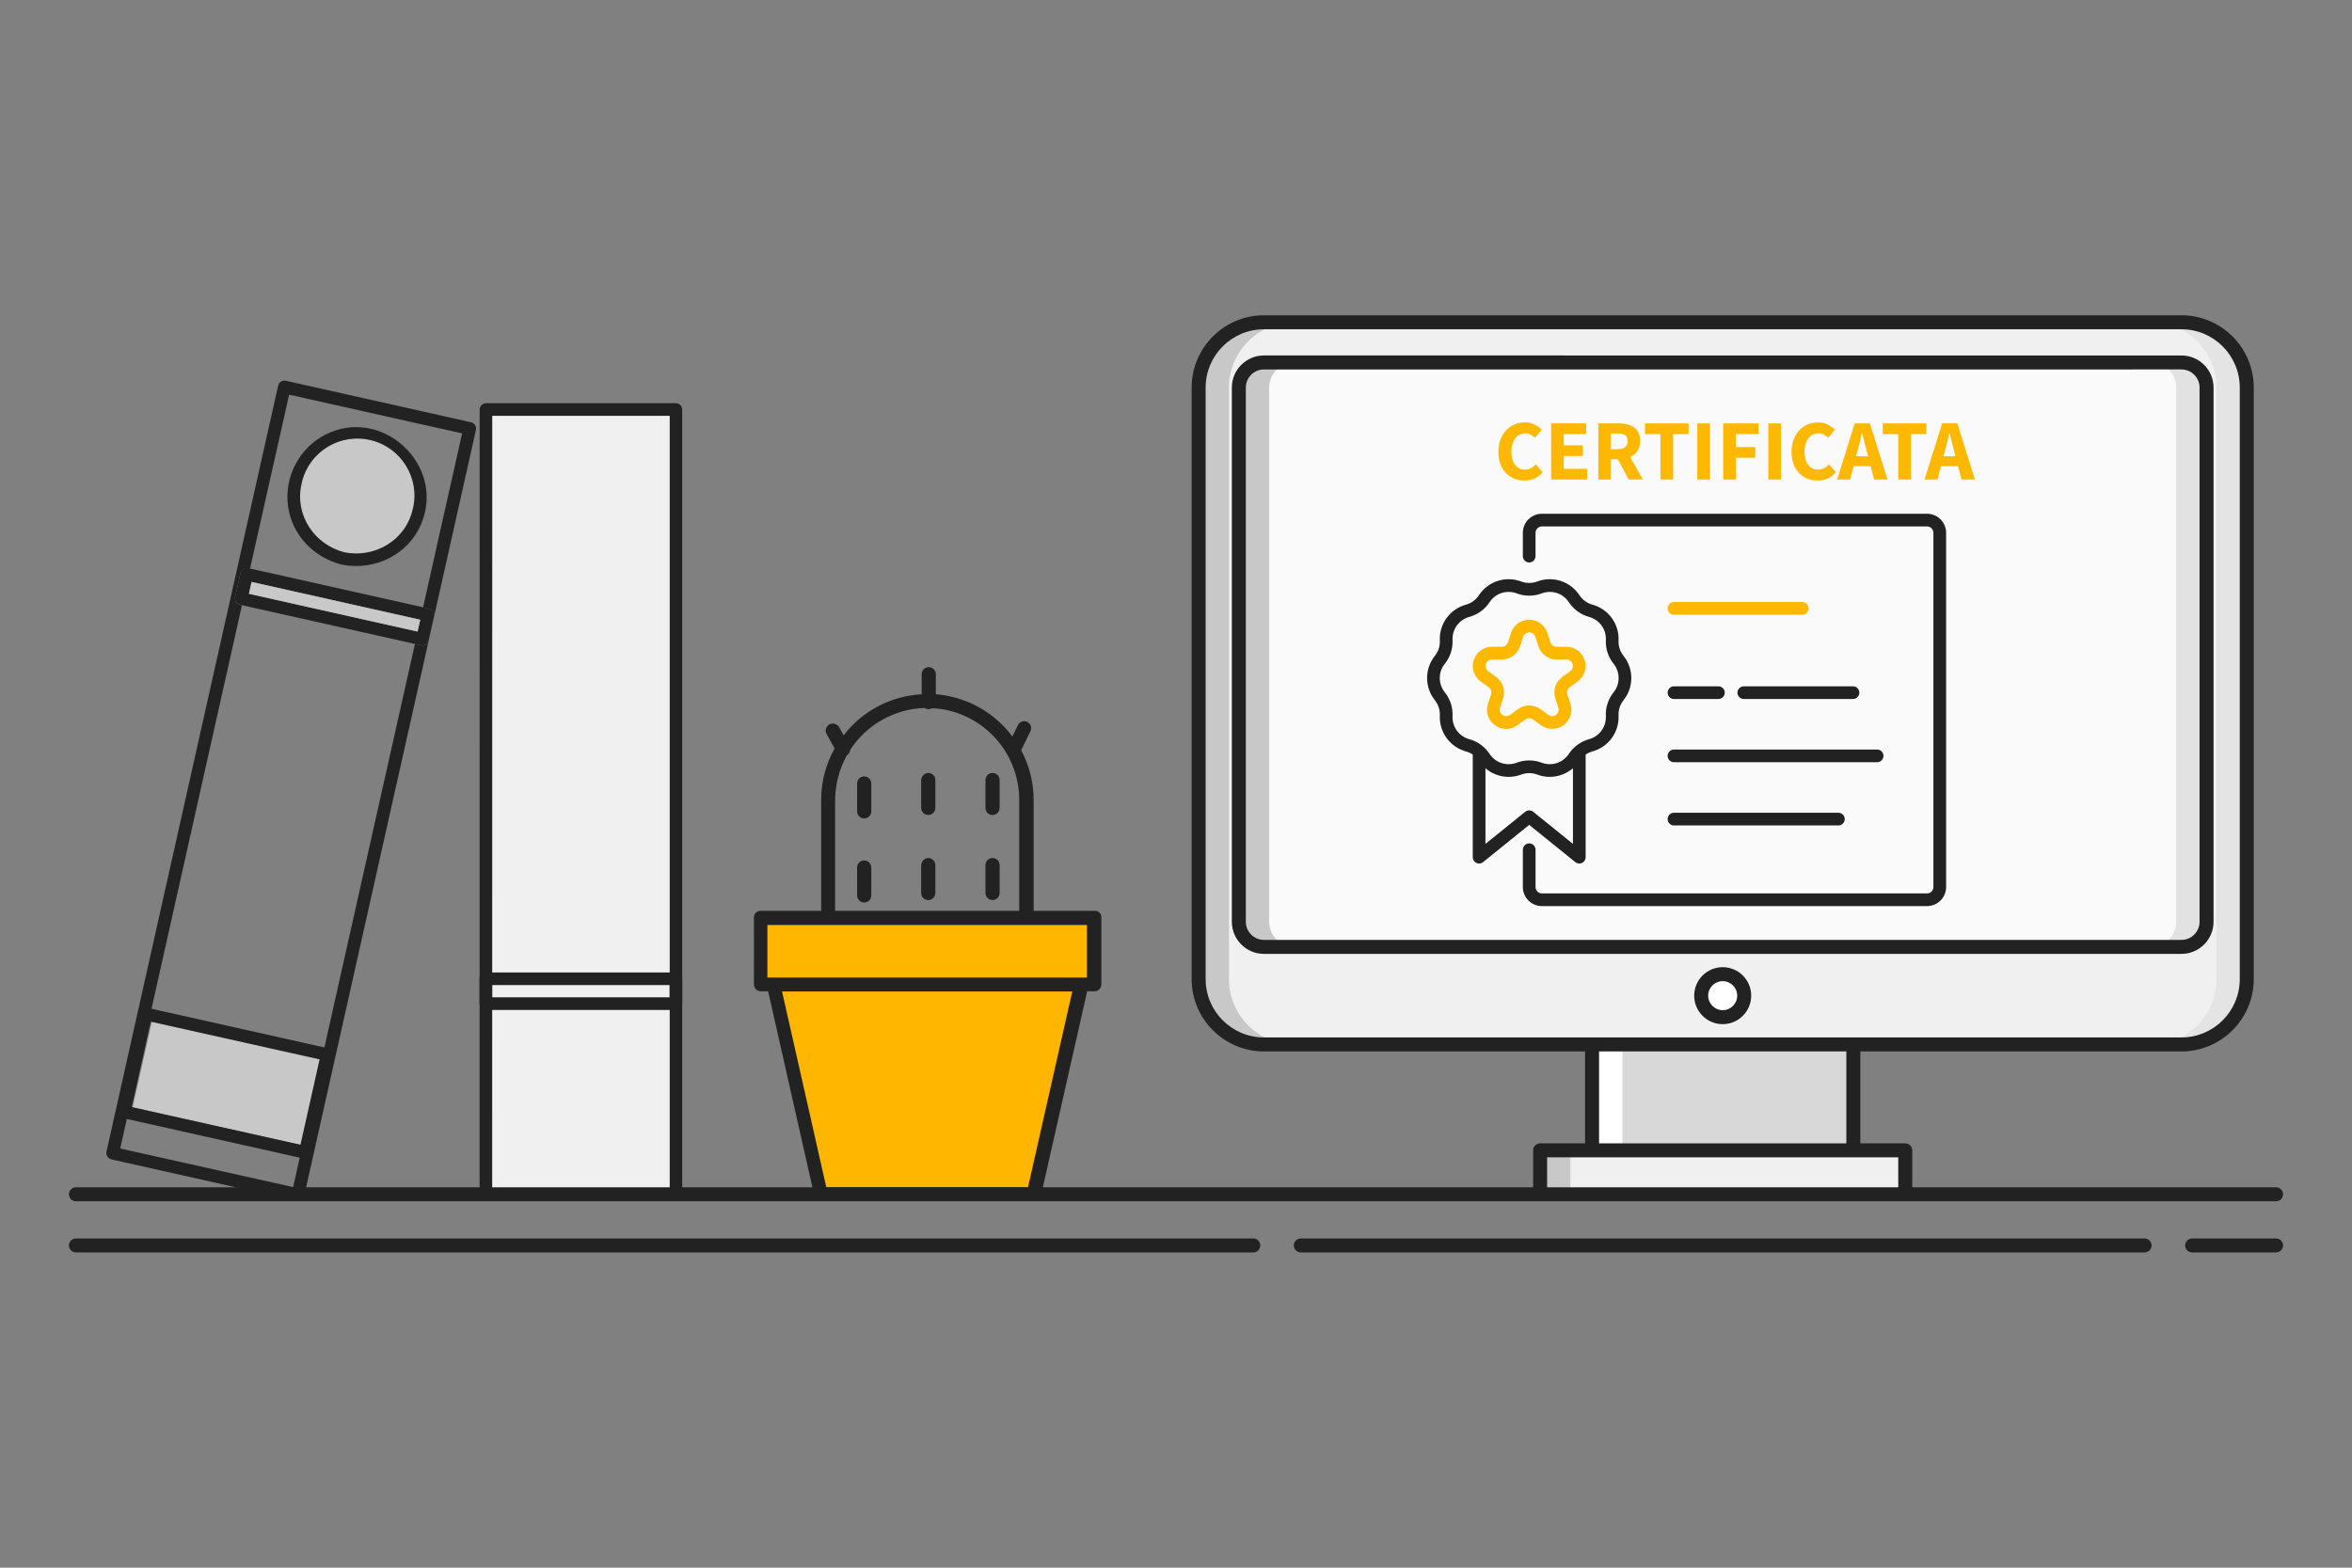<?xml version="1.0" encoding="utf-8"?>
<!-- Generator: Adobe Illustrator 16.0.0, SVG Export Plug-In . SVG Version: 6.00 Build 0)  -->
<!DOCTYPE svg PUBLIC "-//W3C//DTD SVG 1.0//EN" "http://www.w3.org/TR/2001/REC-SVG-20010904/DTD/svg10.dtd">
<svg version="1.0" id="Livello_1" xmlns="http://www.w3.org/2000/svg" xmlns:xlink="http://www.w3.org/1999/xlink" x="0px" y="0px"
	 width="765.354px" height="510.236px" viewBox="38.268 42.522 765.354 510.236"
	 enable-background="new 38.268 42.522 765.354 510.236" xml:space="preserve">
<rect x="38.268" y="42.522" width="765.354" height="510.236" fill="#808080" stroke="none"/>
<g>
	<path fill="#F0F0F0" d="M449.568,382.456c-11.721,0-21.258-9.536-21.258-21.26V168.664c0-11.72,9.537-21.256,21.258-21.256h298.549
		c11.721,0,21.258,9.537,21.258,21.256v192.534c0,11.724-9.537,21.26-21.258,21.26L449.568,382.456L449.568,382.456z"/>
	<g>
		<g>
			<polygon fill="#FFB600" points="393.792,362.359 389.497,362.121 373.981,431.498 306.274,431.498 290.919,363.075 
				286.146,363.075 286.146,340.719 393.792,340.719 			"/>
			<g>
				<path fill="#222222" d="M285.668,338.969C285.668,338.969,285.589,338.969,285.668,338.969c-1.114,0-2.068,0.957-2.068,2.146
					v21.723c0,1.271,0.955,2.308,2.228,2.308h2.387l15.037,66.514c0.239,1.033,1.194,1.75,2.228,1.75h69.298
					c1.035,0,1.989-0.717,2.228-1.75l15.037-66.514h2.387c1.273,0,2.228-1.035,2.228-2.308v-21.722c0-0.078,0-0.078,0-0.158
					c-0.08-1.192-1.035-2.067-2.228-1.989H374.62V302.85c0-5.649-1.432-11.22-4.058-16.152l3.023-6.206l0,0
					c0.557-1.114,0.08-2.466-1.035-3.023c-1.114-0.557-2.466-0.079-3.023,1.035l-1.83,3.739
					c-5.887-7.957-15.037-12.969-24.902-13.764v-6.524c0-1.273-1.035-2.307-2.308-2.307s-2.307,1.034-2.307,2.307v6.524
					c-10.025,0.557-19.253,5.41-25.38,13.366l-1.511-2.705c-0.637-1.035-1.989-1.432-3.103-0.875
					c-1.114,0.636-1.591,1.989-0.955,3.103l2.625,4.774c-2.865,5.092-4.376,10.82-4.376,16.708v36.119H285.668L285.668,338.969z
					 M369.924,302.85v36.119h-59.91V302.85c0.08-5.093,1.353-10.024,3.819-14.48c0.636-0.398,1.034-1.115,1.114-1.83
					c5.331-8.195,14.4-13.287,24.187-13.605c0.398,0.239,0.796,0.398,1.273,0.398c0.398,0,0.796-0.08,1.193-0.318
					C357.433,273.809,369.924,286.937,369.924,302.85L369.924,302.85z M391.962,360.689H287.976v-17.104h103.987V360.689z
					 M292.75,365.225h94.439l-14.4,63.729h-65.639L292.75,365.225z"/>
				<path fill="#222222" d="M317.175,324.887v9.07c0,1.271,1.034,2.309,2.307,2.309s2.307-1.035,2.307-2.309v-9.07
					c0-1.272-1.034-2.308-2.307-2.308S317.175,323.534,317.175,324.887z"/>
				<path fill="#222222" d="M358.944,324.092v9.069c0,1.272,1.034,2.309,2.307,2.309s2.307-1.034,2.307-2.309v-9.069
					c0-1.273-1.034-2.308-2.307-2.308S358.944,322.817,358.944,324.092z"/>
				<path fill="#222222" d="M317.175,297.519v9.068c0,1.272,1.034,2.309,2.307,2.309s2.307-1.034,2.307-2.309v-9.068
					c0-1.272-1.034-2.309-2.307-2.309S317.175,296.245,317.175,297.519z"/>
				<path fill="#222222" d="M361.251,294.097c-1.273,0-2.307,1.033-2.307,2.307v9.071c0,1.272,1.034,2.309,2.307,2.309
					s2.307-1.034,2.307-2.309v-9.071l0,0C363.56,295.13,362.524,294.097,361.251,294.097L361.251,294.097z"/>
				<path fill="#222222" d="M340.328,294.097c-1.193,0-2.228,1.033-2.307,2.307v9.071c0,1.272,1.034,2.309,2.307,2.309
					s2.308-1.034,2.308-2.309v-9.071l0,0C342.634,295.13,341.601,294.097,340.328,294.097L340.328,294.097z"/>
				<path fill="#222222" d="M338.021,324.092v9.069c0,1.272,1.034,2.309,2.307,2.309s2.308-1.034,2.308-2.309v-9.069
					c0-1.273-1.035-2.308-2.308-2.308C339.133,321.784,338.1,322.817,338.021,324.092z"/>
			</g>
		</g>
		<path fill="#222222" d="M194.331,431.346c0.018,1.131,0.929,2.045,2.06,2.063h61.812c1.131-0.019,2.043-0.933,2.061-2.063V175.812
			c-0.009-1.075-0.838-1.966-1.91-2.052h-61.938c-0.489-0.009-0.964,0.173-1.32,0.509l-0.128,0.096
			c-0.04,0.048-0.103,0.096-0.103,0.144c-0.332,0.353-0.514,0.82-0.509,1.304L194.331,431.346z M198.451,429.311l0.024-251.438
			h57.698v251.438H198.451z"/>
		<polygon fill="#F0F0F0" points="198.451,429.311 198.476,177.873 256.173,177.873 256.173,429.311 		"/>
		<path id="_Tracciato_composto_" fill="#222222" d="M194.808,359.789c-0.332,0.354-0.514,0.819-0.509,1.306v8.073
			c0.018,1.133,0.93,2.045,2.061,2.062h61.843c1.131-0.017,2.043-0.929,2.061-2.062v-8.083c-0.018-1.131-0.929-2.043-2.061-2.062
			h-61.843c-0.491-0.007-0.964,0.18-1.32,0.519l-0.128,0.096C194.911,359.687,194.911,359.734,194.808,359.789z M198.418,367.109
			v-3.979h57.754v3.979H198.418z"/>
		<g>
			<path id="_Tracciato_2" fill="#222222" d="M74.312,419.793c0.049,0.017,0.088,0.064,0.144,0.064l60.316,13.524
				c0.477,0.112,0.979,0.035,1.399-0.217l0.144-0.063l0.135-0.119c0.407-0.271,0.692-0.689,0.796-1.17l6.858-30.631l30.121-134.347
				l3.549-15.841c-0.104,0.479-0.388,0.898-0.796,1.17l-0.135,0.119l-0.144,0.063c-0.421,0.252-0.922,0.329-1.399,0.215
				l-2.013-0.453l-21.18,94.392l-18.457,82.387L77.383,416.33l36.511-162.949l3.095-13.828l-0.621-0.135
				c-1.112-0.25-1.818-1.343-1.592-2.459l1.766-7.884c0.25-1.111,1.343-1.818,2.46-1.591l0.619,0.135l12.73-56.647l56.297,12.61
				l-6.419,28.546l-6.287,28.054l2.013,0.453c1.112,0.25,1.818,1.343,1.592,2.459l13.596-60.673c0.228-1.116-0.48-2.208-1.59-2.459
				l-60.316-13.525c-1.115-0.227-2.209,0.48-2.458,1.591l-4.136,18.451l-2.722,12.159L91.814,332.984l-18.903,84.397
				C72.689,418.428,73.294,419.47,74.312,419.793z"/>
			<path id="_Tracciato_composto_2" fill="#222222" d="M176.961,252.135c0.409-0.271,0.692-0.691,0.796-1.169l1.766-7.884
				c0.228-1.116-0.48-2.209-1.59-2.458l-2.013-0.454l-56.299-12.61l-0.619-0.135c-1.117-0.227-2.209,0.48-2.46,1.591l-1.766,7.884
				c-0.226,1.116,0.48,2.208,1.592,2.458l0.621,0.135l56.297,12.611l2.013,0.453c0.477,0.114,0.979,0.037,1.399-0.215l0.144-0.063
				L176.961,252.135z M175.021,244.227l-0.868,3.859l-54.896-12.3l0.866-3.867L175.021,244.227z"/>
			<path id="_Tracciato_composto_3" fill="#C8C8C8" d="M175.021,244.227l-0.868,3.859l-54.896-12.3l0.866-3.867L175.021,244.227z"/>
			<circle fill="#C8C8C8" cx="154.45" cy="204.141" r="18.84"/>
			<path id="_Tracciato_composto_4" fill="#222222" d="M149.498,226.294c10.686,2.092,21.689-3.19,25.906-13.446
				c7.845-19.079-12.849-38.206-31.252-28.873c-8.62,4.456-13.488,13.869-12.141,23.478
				C133.396,216.802,140.419,224.002,149.498,226.294z M172.563,208.249c-2.251,10.073-12.236,15.968-22.141,14.05
				c-9.811-2.474-16.311-12.093-14.051-22.166c0.053-0.265,0.11-0.53,0.173-0.796c2.462-9.952,12.525-16.026,22.477-13.565
				c9.953,2.461,16.026,12.523,13.566,22.476L172.563,208.249L172.563,208.249z"/>
			<path id="_Tracciato_composto_5" fill="#C8C8C8" d="M142.64,387.116l-6.293,28.103l-54.898-12.3l6.293-28.102L142.64,387.116z"/>
			<path id="_Tracciato_composto_6" fill="#222222" d="M138.795,419.189c0.408-0.271,0.694-0.69,0.796-1.17l7.161-31.824
				c0.226-1.114-0.48-2.207-1.592-2.458l-2.013-0.454l-56.297-12.603l-0.621-0.136c-1.115-0.228-2.208,0.479-2.458,1.593
				l-7.159,31.823c-0.228,1.114,0.479,2.208,1.59,2.458l0.621,0.137l56.297,12.609l2.013,0.453c0.477,0.112,0.98,0.035,1.401-0.216
				l0.142-0.063L138.795,419.189z M142.266,387.317l-6.23,27.79l-54.898-12.26l6.206-27.791L142.266,387.317z"/>
		</g>
	</g>
	<g>
		<g>
			<g>
				<path fill="#C8C8C8" d="M438.173,361.197V168.664c0-11.72,9.535-21.256,21.254-21.256h-9.859
					c-11.721,0-21.258,9.537-21.258,21.256v192.534c0,11.724,9.537,21.26,21.258,21.26h9.859
					C447.708,382.456,438.173,372.92,438.173,361.197z"/>
			</g>
			<g>
				<path fill="#E4E4E4" d="M759.511,361.197V168.664c0-11.72-9.537-21.256-21.258-21.256h9.863
					c11.721,0,21.256,9.537,21.256,21.256v192.534c0,11.724-9.535,21.26-21.256,21.26h-9.863
					C749.974,382.456,759.511,372.92,759.511,361.197z"/>
			</g>
			<path fill="#FAFAFA" d="M756.292,342.532c0,4.496-3.682,8.178-8.176,8.178H449.566c-4.496,0-8.176-3.682-8.176-8.178V168.664
				c0-4.496,3.68-8.175,8.176-8.175h298.551c4.494,0,8.176,3.68,8.176,8.175V342.532L756.292,342.532z"/>
			<g>
				<path fill="#C8C8C8" d="M451.253,342.532V168.664c0-4.496,3.68-8.175,8.174-8.175h-9.859c-4.496,0-8.176,3.68-8.176,8.175
					v173.869c0,4.496,3.68,8.178,8.176,8.178h9.859C454.933,350.709,451.253,347.028,451.253,342.532z"/>
			</g>
			<g>
				<path fill="#E2E2E2" d="M746.431,342.532V168.664c0-4.496-3.682-8.175-8.178-8.175h9.863c4.494,0,8.176,3.68,8.176,8.175
					v173.869c0,4.496-3.682,8.178-8.176,8.178h-9.863C742.75,350.709,746.431,347.028,746.431,342.532z"/>
			</g>
			<path fill="#F0F0F0" d="M539.433,416.923h118.814v14.307H539.433V416.923z"/>
			<g>
				<path fill="#C8C8C8" d="M539.433,416.923h9.863v14.307h-9.863V416.923z"/>
			</g>
			<path fill="#D8D8D8" d="M556.332,382.456h85.023v34.467h-85.023V382.456z"/>
			<g>
				<path fill="#FFFFFF" d="M556.332,382.456h9.863v34.467h-9.863V382.456z"/>
			</g>
			<circle fill="#FFFFFF" cx="598.841" cy="366.582" r="6.999"/>
			<g>
				<path fill="#222222" d="M598.841,375.855c5.115,0,9.277-4.16,9.277-9.272c0-5.115-4.162-9.275-9.277-9.275
					s-9.275,4.16-9.275,9.275C589.566,371.695,593.726,375.855,598.841,375.855z M598.841,361.857c2.605,0,4.725,2.118,4.725,4.726
					c0,2.604-2.117,4.722-4.725,4.722c-2.605,0-4.723-2.116-4.723-4.722C594.119,363.976,596.238,361.857,598.841,361.857z"/>
				<path fill="#222222" d="M446.083,445.602H62.973c-1.257,0-2.275,1.021-2.275,2.274c0,1.259,1.018,2.274,2.275,2.274h383.111
					c1.258,0,2.275-1.018,2.275-2.274C448.359,446.621,447.341,445.602,446.083,445.602z"/>
				<path fill="#222222" d="M778.917,445.602h-27.318c-1.254,0-2.273,1.021-2.273,2.274c0,1.259,1.02,2.274,2.273,2.274h27.318
					c1.256,0,2.275-1.018,2.275-2.274C781.195,446.621,780.173,445.602,778.917,445.602z"/>
				<path fill="#222222" d="M736.126,445.602h-274.57c-1.258,0-2.275,1.021-2.275,2.274c0,1.259,1.018,2.274,2.275,2.274h274.572
					c1.258,0,2.275-1.018,2.275-2.274C738.406,446.621,737.386,445.602,736.126,445.602z"/>
				<g>
					<rect x="558.607" y="384.73" fill="none" width="80.471" height="29.916"/>
					<path fill="none" d="M656.945,162.764H449.568c-3.256,0-5.9,2.646-5.9,5.899v173.869c0,3.256,2.645,5.898,5.9,5.898h298.547
						c3.256,0,5.9-2.645,5.9-5.898V168.664c0-3.253-2.646-5.899-5.9-5.899h-59.172L656.945,162.764L656.945,162.764z"/>
					<rect x="541.71" y="419.196" fill="none" width="114.262" height="9.758"/>
					<path fill="#222222" d="M449.568,158.213c-5.764,0-10.451,4.688-10.451,10.451v173.869c0,5.766,4.688,10.451,10.451,10.451
						h298.547c5.766,0,10.453-4.688,10.453-10.451V168.664c0-5.763-4.688-10.451-10.453-10.451h-34.67h-19.803H449.568z
						 M748.115,162.764c3.256,0,5.9,2.646,5.9,5.899v173.869c0,3.256-2.646,5.898-5.9,5.898H449.568c-3.256,0-5.9-2.645-5.9-5.898
						V168.664c0-3.253,2.645-5.899,5.9-5.899h207.377h31.998L748.115,162.764L748.115,162.764z"/>
					<path fill="#222222" d="M778.917,428.954H660.525v-12.031c0-1.258-1.021-2.275-2.277-2.275h-14.619v-29.916h104.486
						c12.979,0,23.535-10.556,23.535-23.533V168.664c0-12.976-10.559-23.532-23.535-23.532h-59.17h-5.25H449.568
						c-12.977,0-23.531,10.557-23.531,23.532v192.534c0,12.979,10.557,23.533,23.531,23.533h104.486v29.916h-14.619
						c-1.258,0-2.275,1.02-2.275,2.275v12.031H62.973c-1.257,0-2.275,1.019-2.275,2.273c0,1.259,1.018,2.275,2.275,2.275h715.945
						c1.254,0,2.275-1.019,2.275-2.275C781.193,429.972,780.171,428.954,778.917,428.954z M449.568,380.18
						c-10.467,0-18.98-8.516-18.98-18.982V168.664c0-10.465,8.514-18.98,18.98-18.98h244.076h19.805h34.67
						c10.467,0,18.979,8.513,18.979,18.98v192.534c0,10.469-8.514,18.982-18.979,18.982H449.568z M639.078,384.73v29.916h-80.471
						V384.73H639.078L639.078,384.73z M655.972,428.953H541.71v-9.758h114.262V428.953L655.972,428.953z"/>
				</g>
			</g>
		</g>
	</g>
	<g>
		<path fill="#FFB800" d="M528.394,279.766c-1.318-0.005-2.604-0.429-3.668-1.213c-2.213-1.571-3.133-4.405-2.266-6.975l0.984-3.032
			c0.283-0.869-0.023-1.82-0.766-2.355l-2.578-1.874c-2.785-2.024-3.404-5.925-1.381-8.712c1.174-1.617,3.051-2.573,5.047-2.573
			h3.189c0.912,0.002,1.721-0.586,2.002-1.455l0.984-3.033c1.064-3.277,4.586-5.07,7.861-4.006c1.898,0.618,3.387,2.106,4.004,4.006
			l0.986,3.031c0.279,0.869,1.088,1.457,2.002,1.455h3.189c3.445,0.002,6.238,2.796,6.236,6.242
			c-0.002,1.996-0.957,3.871-2.57,5.044l-2.58,1.874c-0.74,0.535-1.047,1.486-0.766,2.354l0.986,3.032
			c1.064,3.277-0.729,6.796-4.008,7.861c-1.898,0.616-3.979,0.288-5.594-0.887l-2.58-1.874c-0.736-0.541-1.738-0.541-2.477,0
			l-2.582,1.874C530.996,279.333,529.712,279.76,528.394,279.766L528.394,279.766z M523.767,257.163
			c-1.164,0-2.105,0.943-2.105,2.108c0,0.674,0.322,1.307,0.865,1.704l2.58,1.872c2.189,1.585,3.105,4.406,2.266,6.976l-0.984,3.031
			c-0.359,1.106,0.244,2.295,1.352,2.654c0.643,0.209,1.344,0.098,1.891-0.299l2.58-1.874c2.184-1.596,5.148-1.596,7.332,0
			l2.58,1.874c0.939,0.684,2.26,0.475,2.941-0.466c0.396-0.546,0.508-1.249,0.299-1.89l-0.984-3.032
			c-0.842-2.57,0.074-5.389,2.268-6.975l2.578-1.872c0.941-0.685,1.148-2.003,0.465-2.944c-0.396-0.545-1.029-0.868-1.701-0.868
			H544.8c-2.703,0.005-5.102-1.737-5.934-4.311l-0.984-3.031c-0.357-1.106-1.545-1.712-2.65-1.354
			c-0.645,0.208-1.146,0.712-1.355,1.354l-0.984,3.031c-0.83,2.574-3.229,4.315-5.934,4.311L523.767,257.163L523.767,257.163z"/>
		<path fill="#FFB800" d="M624.718,242.594h-41.73c-1.141,0-2.066-0.925-2.066-2.066s0.928-2.066,2.066-2.066h41.73
			c1.141,0,2.066,0.925,2.066,2.066S625.859,242.594,624.718,242.594z"/>
		<g>
			<path fill="#222222" d="M665.347,209.73H540.009c-3.422,0.004-6.193,2.777-6.197,6.197v7.594c0,1.142,0.926,2.066,2.064,2.066
				c1.141,0,2.066-0.924,2.066-2.066v-7.594c0-1.14,0.926-2.065,2.064-2.065h125.338c1.143,0,2.066,0.925,2.066,2.065v115.306
				c0,1.143-0.926,2.066-2.066,2.066H540.009c-1.141,0-2.064-0.925-2.064-2.066v-12.146c0-1.142-0.928-2.065-2.066-2.065
				c-1.141,0-2.066,0.925-2.066,2.065v12.146c0.006,3.422,2.777,6.194,6.197,6.198h125.338c3.422-0.004,6.193-2.776,6.197-6.198
				V215.928C671.541,212.508,668.767,209.735,665.347,209.73z"/>
			<path fill="#222222" d="M550.88,323.114c0.885,0.719,2.188,0.579,2.904-0.309c0.297-0.367,0.457-0.824,0.459-1.297v-33.391
				c0.68-0.467,1.434-0.816,2.229-1.034c5.207-1.434,8.729-6.279,8.484-11.674c-0.092-1.807,0.484-3.583,1.621-4.989
				c3.367-4.221,3.367-10.21,0-14.432c-1.137-1.408-1.713-3.184-1.621-4.99c0.242-5.395-3.281-10.241-8.486-11.674
				c-1.746-0.473-3.258-1.57-4.246-3.085c-2.973-4.509-8.668-6.36-13.725-4.463c-1.689,0.645-3.557,0.645-5.246,0
				c-5.057-1.9-10.754-0.047-13.725,4.463c-0.988,1.515-2.5,2.612-4.244,3.085c-5.207,1.435-8.727,6.28-8.482,11.674
				c0.09,1.807-0.486,3.583-1.623,4.99c-3.367,4.221-3.367,10.211,0,14.432c1.137,1.407,1.711,3.183,1.621,4.989
				c-0.244,5.395,3.277,10.241,8.484,11.674c0.797,0.218,1.551,0.566,2.229,1.034v33.391c0,1.141,0.926,2.064,2.068,2.064
				c0.471,0,0.93-0.161,1.297-0.458l14.996-12.117L550.88,323.114z M510.931,275.617c0.141-2.819-0.762-5.591-2.531-7.788
				c-2.158-2.706-2.158-6.542,0-9.247c1.771-2.197,2.674-4.97,2.531-7.789c-0.156-3.457,2.102-6.562,5.436-7.48
				c2.723-0.737,5.082-2.45,6.625-4.813c1.906-2.888,5.555-4.074,8.793-2.858c2.639,1.006,5.553,1.006,8.189,0
				c3.238-1.216,6.889-0.03,8.793,2.858c1.543,2.362,3.896,4.075,6.621,4.813c3.336,0.918,5.594,4.023,5.436,7.48
				c-0.143,2.818,0.76,5.591,2.531,7.789c2.156,2.705,2.156,6.542,0,9.247c-1.771,2.197-2.676,4.969-2.531,7.788
				c0.154,3.456-2.102,6.561-5.436,7.481c-2.725,0.735-5.084,2.449-6.627,4.813c-1.902,2.886-5.551,4.072-8.789,2.859
				c-2.637-1.007-5.553-1.007-8.188,0c-3.24,1.217-6.891,0.03-8.795-2.859c-1.543-2.363-3.9-4.075-6.625-4.811
				C513.029,282.179,510.773,279.074,510.931,275.617L510.931,275.617z M521.644,317.183v-24.613
				c3.203,2.754,7.654,3.544,11.611,2.061c1.689-0.646,3.557-0.646,5.248,0c1.293,0.492,2.664,0.745,4.049,0.743
				c2.775-0.007,5.455-1.002,7.561-2.81v24.625l-12.936-10.454c-0.758-0.611-1.84-0.611-2.598,0L521.644,317.183z"/>
			<path fill="#222222" d="M582.988,270.028h14.461c1.141,0,2.064-0.924,2.064-2.065c0-1.141-0.926-2.066-2.064-2.066h-14.461
				c-1.141,0-2.066,0.925-2.066,2.066C580.921,269.104,581.847,270.028,582.988,270.028z"/>
			<path fill="#222222" d="M582.988,290.603h66.107c1.143,0,2.064-0.924,2.064-2.065s-0.924-2.066-2.064-2.066h-66.107
				c-1.141,0-2.066,0.925-2.066,2.066S581.847,290.603,582.988,290.603z"/>
			<path fill="#222222" d="M582.988,311.179h53.506c1.141,0,2.064-0.925,2.064-2.065c0-1.142-0.924-2.065-2.064-2.065h-53.506
				c-1.141,0-2.066,0.925-2.066,2.065S581.847,311.179,582.988,311.179z"/>
			<path fill="#222222" d="M641.246,270.028c1.141,0,2.064-0.924,2.064-2.065c0-1.141-0.924-2.066-2.064-2.066h-35.533
				c-1.141,0-2.064,0.925-2.064,2.066c0,1.141,0.926,2.065,2.064,2.065H641.246z"/>
		</g>
	</g>
	<g>
		<path fill="#FFB800" d="M534.33,198.924c-1.158,0-2.25-0.201-3.275-0.602c-1.027-0.401-1.928-0.994-2.703-1.778
			c-0.773-0.784-1.385-1.759-1.834-2.926c-0.447-1.166-0.672-2.515-0.672-4.046c0-1.512,0.234-2.86,0.701-4.046
			c0.465-1.185,1.092-2.188,1.875-3.01c0.785-0.822,1.699-1.447,2.744-1.876c1.045-0.429,2.146-0.644,3.305-0.644
			c1.176,0,2.23,0.238,3.164,0.714c0.934,0.476,1.707,1.032,2.324,1.666l-2.186,2.632c-0.467-0.429-0.957-0.779-1.471-1.05
			s-1.096-0.406-1.75-0.406c-0.615,0-1.199,0.136-1.75,0.406c-0.551,0.271-1.025,0.658-1.428,1.162s-0.719,1.12-0.951,1.848
			s-0.352,1.55-0.352,2.464c0,1.885,0.4,3.346,1.205,4.382c0.803,1.036,1.875,1.554,3.221,1.554c0.746,0,1.412-0.163,2.002-0.49
			c0.588-0.326,1.104-0.732,1.553-1.218l2.186,2.576C538.707,198.028,536.738,198.924,534.33,198.924z"/>
		<path fill="#FFB800" d="M543.009,198.588v-18.256h11.424v3.472h-7.309v3.668h6.217v3.444h-6.217v4.2h7.588v3.472H543.009z"/>
		<path fill="#FFB800" d="M558.353,198.588v-18.256h6.58c0.971,0,1.881,0.093,2.729,0.28c0.85,0.187,1.592,0.5,2.227,0.938
			c0.635,0.439,1.139,1.022,1.514,1.75c0.373,0.728,0.559,1.634,0.559,2.716c0,1.344-0.293,2.45-0.881,3.318
			c-0.588,0.868-1.377,1.517-2.367,1.946l4.146,7.308h-4.621l-3.5-6.58h-2.268v6.58H558.353z M562.468,188.731h2.129
			c1.082,0,1.908-0.229,2.479-0.686c0.568-0.457,0.854-1.134,0.854-2.03s-0.285-1.521-0.854-1.876
			c-0.57-0.354-1.396-0.532-2.479-0.532h-2.129V188.731z"/>
		<path fill="#FFB800" d="M578.57,198.588v-14.784h-5.014v-3.472h14.168v3.472h-5.012v14.784H578.57z"/>
		<path fill="#FFB800" d="M590.582,198.588v-18.256h4.115v18.256H590.582z"/>
		<path fill="#FFB800" d="M599.007,198.588v-18.256h11.508v3.472h-7.391v4.228h6.326v3.472h-6.326v7.084H599.007z"/>
		<path fill="#FFB800" d="M613.679,198.588v-18.256h4.117v18.256H613.679z"/>
		<path fill="#FFB800" d="M629.724,198.924c-1.158,0-2.25-0.201-3.275-0.602c-1.027-0.401-1.93-0.994-2.703-1.778
			c-0.773-0.784-1.385-1.759-1.834-2.926c-0.447-1.166-0.672-2.515-0.672-4.046c0-1.512,0.232-2.86,0.701-4.046
			c0.465-1.185,1.092-2.188,1.875-3.01c0.783-0.822,1.697-1.447,2.744-1.876c1.045-0.429,2.146-0.644,3.305-0.644
			c1.176,0,2.229,0.238,3.164,0.714c0.932,0.476,1.707,1.032,2.322,1.666l-2.184,2.632c-0.467-0.429-0.957-0.779-1.471-1.05
			s-1.098-0.406-1.75-0.406c-0.615,0-1.199,0.136-1.75,0.406c-0.551,0.271-1.027,0.658-1.428,1.162
			c-0.402,0.504-0.719,1.12-0.951,1.848c-0.234,0.728-0.352,1.55-0.352,2.464c0,1.885,0.4,3.346,1.203,4.382
			c0.803,1.036,1.877,1.554,3.221,1.554c0.746,0,1.414-0.163,2.002-0.49c0.59-0.326,1.105-0.732,1.555-1.218l2.184,2.576
			C634.101,198.028,632.13,198.924,629.724,198.924z"/>
		<path fill="#FFB800" d="M636.08,198.588l5.713-18.256h4.955l5.713,18.256h-4.369l-1.119-4.34H641.4l-1.119,4.34H636.08z
			 M642.687,189.348l-0.447,1.68h3.893l-0.42-1.68c-0.262-0.914-0.514-1.885-0.756-2.912c-0.244-1.026-0.486-2.016-0.729-2.968
			h-0.111c-0.227,0.971-0.453,1.965-0.688,2.982C643.197,187.468,642.949,188.434,642.687,189.348z"/>
		<path fill="#FFB800" d="M655.958,198.588v-14.784h-5.012v-3.472h14.168v3.472h-5.012v14.784H655.958z"/>
		<path fill="#FFB800" d="M664.529,198.588l5.711-18.256h4.957l5.711,18.256h-4.367l-1.121-4.34h-5.57l-1.121,4.34H664.529z
			 M671.136,189.348l-0.449,1.68h3.893l-0.42-1.68c-0.262-0.914-0.514-1.885-0.756-2.912c-0.242-1.026-0.484-2.016-0.729-2.968
			h-0.111c-0.225,0.971-0.453,1.965-0.688,2.982C671.644,187.468,671.396,188.434,671.136,189.348z"/>
	</g>
</g>
</svg>
